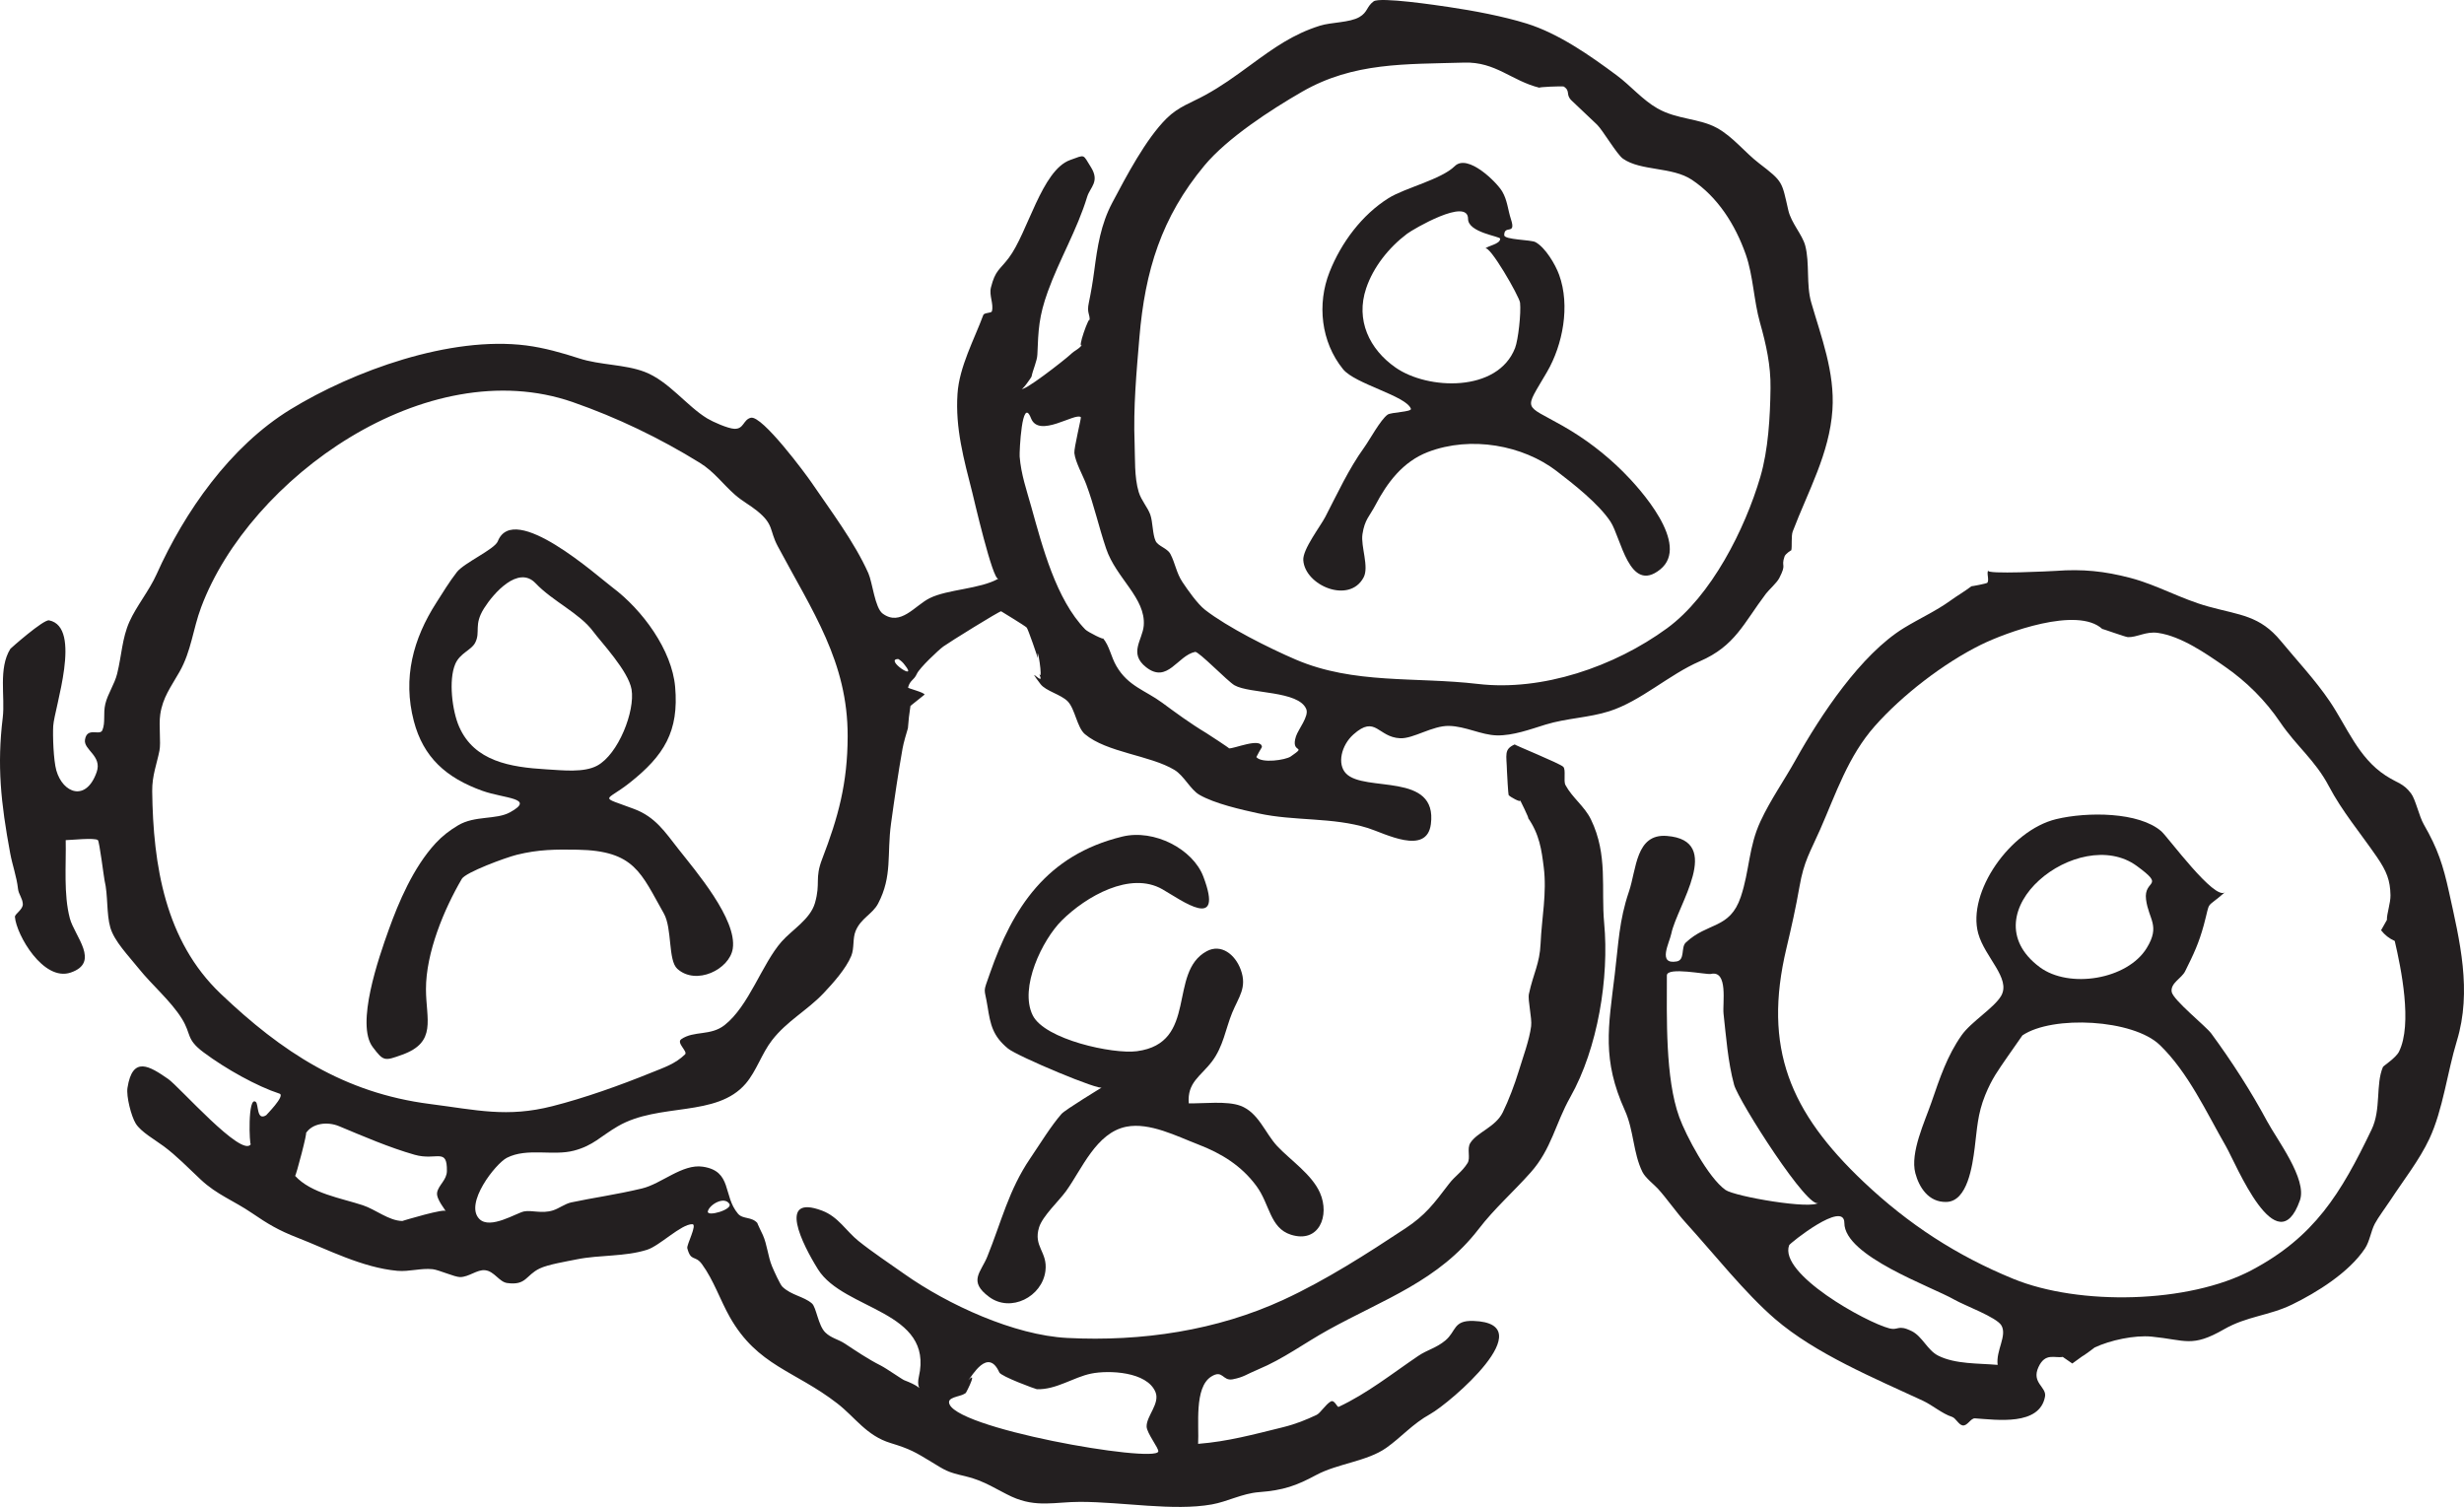 <?xml version="1.0" encoding="UTF-8"?>
<svg width="121px" height="74px" viewBox="0 0 121 74" version="1.1" xmlns="http://www.w3.org/2000/svg" xmlns:xlink="http://www.w3.org/1999/xlink">
    <!-- Generator: sketchtool 51.3 (57544) - http://www.bohemiancoding.com/sketch -->
    <title>5CEF5602-97B8-427D-9B00-5B8CD6336EB9</title>
    <desc>Created with sketchtool.</desc>
    <defs></defs>
    <g id="design" stroke="none" stroke-width="1" fill="none" fill-rule="evenodd">
        <g id="home" transform="translate(-740, -2392)" fill="#231F20">
            <g id="icon-coins" transform="translate(740, 2392)">
                <path d="M49.074,67.395 C49.163,67.594 50.866,68.218 50.918,68.22 C51.869,68.251 52.709,67.631 53.584,67.453 C54.439,67.278 56.324,67.347 56.742,68.359 C56.974,68.922 56.295,69.537 56.307,70.053 C56.315,70.382 56.92,71.13 56.879,71.28 C56.722,71.863 46.604,70.117 46.604,68.852 C46.604,68.565 47.338,68.573 47.422,68.383 C47.248,68.78 48.099,67.181 47.553,67.777 C47.728,67.585 48.515,66.149 49.074,67.395 M35.819,59.119 C35.998,59.395 34.697,59.777 34.76,59.485 C34.83,59.163 35.563,58.719 35.819,59.119 M16.645,55.301 C17.819,55.79 19.119,56.354 20.364,56.707 C21.442,57.013 21.963,56.332 21.946,57.507 C21.94,57.945 21.539,58.192 21.467,58.552 C21.4,58.885 21.908,59.442 21.887,59.491 C21.975,59.286 19.737,59.959 19.758,59.959 C19.094,59.947 18.442,59.392 17.821,59.187 C16.755,58.835 15.277,58.605 14.491,57.742 C14.527,57.781 15.136,55.467 15.017,55.655 C15.34,55.144 16.091,55.071 16.645,55.301 M44.431,32.657 C45.126,33.517 43.392,32.363 44.114,32.363 C44.24,32.437 44.345,32.535 44.431,32.657 M50.63,20.54 C51.018,21.539 52.805,20.24 53.078,20.487 C53.105,20.513 52.734,22.011 52.759,22.249 C52.81,22.704 53.182,23.353 53.343,23.786 C53.743,24.862 53.936,25.8 54.319,26.94 C54.81,28.397 56.275,29.369 56.166,30.721 C56.109,31.424 55.411,32.083 56.285,32.767 C57.336,33.59 57.82,32.194 58.689,32.012 C58.861,31.977 60.288,33.462 60.625,33.653 C61.381,34.08 63.776,33.905 64.148,34.824 C64.288,35.172 63.755,35.813 63.642,36.158 C63.349,37.056 64.246,36.554 63.382,37.149 C63.133,37.321 61.958,37.5 61.696,37.177 C61.781,37.01 61.872,36.845 61.97,36.685 C61.939,36.184 60.562,36.791 60.35,36.747 C60.412,36.76 59.309,36.041 59.243,36.001 C58.434,35.515 57.709,34.978 57.078,34.513 C56.234,33.892 55.401,33.701 54.825,32.711 C54.551,32.24 54.491,31.731 54.163,31.337 C54.266,31.461 53.417,31.036 53.297,30.912 C51.858,29.44 51.181,26.811 50.646,24.899 C50.415,24.071 50.141,23.297 50.072,22.42 C50.054,22.205 50.184,19.388 50.63,20.54 M28.126,19.746 C30.301,20.503 32.391,21.508 34.364,22.726 C35.076,23.165 35.5,23.779 36.1,24.302 C36.466,24.62 36.819,24.796 37.173,25.082 C38.02,25.765 37.772,26.033 38.193,26.823 C39.895,30.018 41.635,32.502 41.626,36.154 C41.622,38.469 41.16,40.139 40.377,42.174 C39.996,43.163 40.307,43.341 40.02,44.344 C39.789,45.144 38.894,45.659 38.383,46.239 C37.416,47.336 36.787,49.39 35.583,50.339 C34.894,50.882 34.079,50.6 33.455,51.031 C33.197,51.21 33.787,51.634 33.641,51.777 C33.159,52.244 32.616,52.419 31.985,52.674 C30.44,53.302 28.693,53.923 27.129,54.32 C24.894,54.888 23.421,54.509 21.112,54.213 C16.891,53.672 13.832,51.652 10.833,48.795 C8.115,46.205 7.519,42.504 7.474,38.853 C7.465,38.081 7.708,37.494 7.831,36.858 C7.91,36.456 7.789,35.63 7.87,35.08 C7.995,34.242 8.38,33.758 8.816,32.989 C9.397,31.965 9.471,30.905 9.877,29.822 C12.254,23.47 20.949,17.252 28.126,19.746 M71.9,3.074 C73.457,3.027 74.217,3.968 75.611,4.312 C75.451,4.273 76.748,4.221 76.791,4.25 C77.14,4.476 76.864,4.639 77.18,4.94 C77.607,5.344 78.12,5.831 78.42,6.115 C78.704,6.385 79.4,7.585 79.703,7.795 C80.582,8.407 82.112,8.181 83.085,8.83 C84.347,9.671 85.214,11.025 85.732,12.501 C86.095,13.537 86.124,14.773 86.429,15.848 C86.729,16.908 86.962,17.951 86.945,19.065 C86.926,20.485 86.836,22.09 86.444,23.422 C85.691,25.985 84.037,29.264 81.863,30.853 C79.282,32.738 75.733,33.957 72.573,33.586 C69.5,33.226 66.495,33.615 63.632,32.39 C62.33,31.832 60.269,30.798 59.175,29.945 C58.803,29.655 58.32,28.963 58.063,28.577 C57.769,28.136 57.707,27.641 57.474,27.204 C57.316,26.91 56.869,26.825 56.748,26.563 C56.594,26.233 56.615,25.633 56.486,25.269 C56.355,24.906 56.046,24.577 55.92,24.165 C55.696,23.424 55.746,22.509 55.717,21.751 C55.649,19.994 55.809,18.285 55.953,16.567 C56.229,13.297 57.03,10.673 59.147,8.127 C60.273,6.775 62.414,5.384 63.945,4.503 C66.475,3.048 69.014,3.16 71.9,3.074 M67.453,0.068 C67.102,0.328 67.172,0.596 66.755,0.838 C66.278,1.115 65.381,1.086 64.818,1.262 C63.486,1.68 62.538,2.367 61.441,3.169 C60.583,3.796 60,4.221 59.184,4.67 C58.502,5.046 57.879,5.232 57.294,5.809 C56.269,6.82 55.302,8.672 54.625,9.946 C54.053,11.023 53.892,12.112 53.734,13.306 C53.663,13.845 53.578,14.347 53.47,14.862 C53.357,15.397 53.539,15.405 53.506,15.769 C53.547,15.312 52.811,17.358 53.171,16.894 C52.944,17.188 52.84,17.149 52.553,17.42 C52.294,17.663 50.161,19.335 50.161,19.073 C50.161,19.24 50.652,18.52 50.655,18.497 C50.72,18.161 50.93,17.728 50.942,17.413 C50.99,16.197 51.014,15.54 51.456,14.315 C52.011,12.771 52.903,11.264 53.388,9.663 C53.531,9.192 54.02,8.922 53.571,8.207 C53.161,7.557 53.312,7.585 52.553,7.857 C51.15,8.361 50.472,11.437 49.535,12.669 C49.079,13.27 48.877,13.266 48.662,14.117 C48.563,14.508 48.806,14.923 48.71,15.282 C48.682,15.391 48.335,15.338 48.285,15.474 C47.845,16.663 47.106,18.015 47.02,19.338 C46.907,21.032 47.33,22.548 47.751,24.205 C47.793,24.365 48.76,28.569 49.03,28.415 C48.125,28.932 46.549,28.931 45.656,29.373 C44.924,29.734 44.227,30.779 43.346,30.132 C42.963,29.85 42.845,28.603 42.643,28.15 C41.964,26.624 40.786,25.069 39.842,23.681 C39.588,23.307 37.426,20.379 36.87,20.515 C36.492,20.609 36.535,21.078 36.06,21.057 C35.746,21.044 35.006,20.716 34.733,20.55 C33.723,19.94 32.838,18.712 31.657,18.261 C30.677,17.887 29.471,17.935 28.434,17.597 C27.605,17.328 26.722,17.077 25.842,16.964 C22.101,16.487 17.347,18.216 14.266,20.103 C11.298,21.921 9.066,25.134 7.69,28.198 C7.327,29.007 6.7,29.763 6.358,30.526 C5.993,31.342 5.975,32.189 5.753,33.084 C5.625,33.603 5.291,34.069 5.173,34.565 C5.057,35.052 5.189,35.473 5.026,35.86 C4.903,36.149 4.274,35.676 4.173,36.327 C4.098,36.825 5.028,37.115 4.747,37.915 C4.232,39.385 3.091,38.964 2.767,37.835 C2.625,37.335 2.585,36.112 2.614,35.647 C2.668,34.769 4.058,30.795 2.41,30.463 C2.137,30.408 0.52,31.842 0.51,31.86 C-0.092,32.822 0.258,34.221 0.135,35.238 C-0.151,37.591 0.04,39.412 0.5,41.9 C0.607,42.48 0.819,43.052 0.885,43.65 C0.915,43.923 1.103,44.096 1.121,44.391 C1.136,44.665 0.721,44.882 0.733,45.026 C0.802,45.903 2.13,48.216 3.471,47.759 C4.942,47.258 3.662,45.972 3.43,45.097 C3.117,43.912 3.252,42.48 3.227,41.256 C3.449,41.256 4.661,41.124 4.807,41.256 C4.884,41.324 5.104,43.107 5.135,43.235 C5.31,43.961 5.223,44.88 5.418,45.55 C5.617,46.228 6.296,46.917 6.822,47.572 C7.461,48.369 8.384,49.148 8.928,50.019 C9.413,50.795 9.121,51.023 9.997,51.677 C11.087,52.492 12.627,53.348 13.726,53.705 C14.036,53.804 13.027,54.795 13.08,54.759 C12.592,55.073 12.706,54.225 12.561,54.111 C12.151,53.788 12.25,56.298 12.319,56.187 C11.888,56.882 8.798,53.357 8.257,52.984 C7.354,52.361 6.509,51.818 6.26,53.421 C6.196,53.834 6.44,54.806 6.665,55.173 C6.919,55.585 7.627,55.981 8.043,56.291 C8.668,56.756 9.22,57.326 9.858,57.926 C10.647,58.668 11.473,58.957 12.364,59.564 C13.154,60.102 13.663,60.413 14.627,60.787 C16.057,61.343 17.788,62.251 19.516,62.406 C20.089,62.457 20.68,62.263 21.248,62.326 C21.552,62.36 22.327,62.713 22.593,62.713 C23.029,62.712 23.428,62.335 23.82,62.376 C24.274,62.422 24.511,62.951 24.906,63.005 C25.849,63.135 25.809,62.628 26.498,62.293 C26.907,62.094 27.805,61.948 28.331,61.841 C29.459,61.614 30.672,61.72 31.776,61.372 C32.402,61.173 33.44,60.115 33.996,60.115 C34.259,60.115 33.709,61.133 33.751,61.295 C33.928,61.976 34.133,61.618 34.468,62.074 C35.05,62.869 35.367,63.845 35.84,64.678 C37.204,67.082 39.036,67.305 41.116,68.917 C41.999,69.6 42.545,70.501 43.738,70.864 C44.695,71.155 44.95,71.312 45.728,71.783 C46.414,72.198 46.493,72.286 47.394,72.49 C48.336,72.704 49.003,73.185 49.682,73.496 C50.898,74.052 51.836,73.749 53.047,73.751 C55.148,73.754 57.627,74.212 59.506,73.878 C60.279,73.741 61.001,73.338 61.821,73.275 C63.035,73.182 63.652,72.961 64.646,72.427 C65.688,71.87 67.135,71.762 68.071,71.103 C68.832,70.566 69.351,69.93 70.241,69.435 C71.188,68.908 75.804,64.983 72.353,64.866 C71.355,64.832 71.517,65.377 70.977,65.826 C70.523,66.203 70.095,66.28 69.646,66.584 C68.351,67.462 67.137,68.431 65.737,69.086 C65.663,69.121 65.534,68.716 65.348,68.823 C65.092,68.97 64.841,69.393 64.655,69.48 C64.143,69.719 63.661,69.924 62.98,70.092 C61.57,70.438 60.296,70.788 58.836,70.903 C58.889,70.005 58.632,68.135 59.479,67.6 C60.058,67.235 60.03,67.831 60.534,67.733 C61.083,67.626 61.196,67.494 61.781,67.249 C63.035,66.726 64.043,65.961 65.228,65.306 C67.969,63.791 70.652,62.902 72.615,60.35 C73.391,59.34 74.294,58.555 75.166,57.576 C76.191,56.425 76.382,55.169 77.111,53.879 C78.47,51.474 79.026,47.99 78.776,45.33 C78.618,43.635 78.973,41.982 78.125,40.237 C77.811,39.593 77.211,39.176 76.876,38.552 C76.766,38.347 76.91,37.806 76.768,37.656 C76.609,37.488 74.34,36.576 74.385,36.555 C73.838,36.8 73.984,37.057 74.003,37.869 C74.007,38.026 74.066,39.009 74.083,39.038 C74.138,39.13 74.695,39.425 74.647,39.308 C74.548,39.073 75.193,40.385 75.022,40.142 C75.606,40.97 75.704,41.759 75.807,42.574 C75.971,43.853 75.708,45.075 75.654,46.337 C75.611,47.327 75.299,47.794 75.081,48.809 C75.015,49.115 75.24,49.991 75.19,50.392 C75.105,51.07 74.781,51.938 74.581,52.597 C74.384,53.244 74.085,54.035 73.797,54.623 C73.44,55.349 72.546,55.592 72.206,56.122 C72.018,56.416 72.23,56.859 72.065,57.118 C71.782,57.566 71.462,57.733 71.154,58.137 C70.402,59.124 69.997,59.671 69.015,60.321 C67.153,61.551 65.114,62.865 63.026,63.828 C59.766,65.332 56.087,65.89 52.409,65.702 C49.812,65.57 46.546,64.07 44.417,62.566 C43.673,62.04 42.844,61.492 42.152,60.936 C41.556,60.458 41.166,59.75 40.371,59.451 C38.154,58.616 39.396,61.096 40.17,62.333 C41.437,64.357 45.872,64.345 45.121,67.614 C44.928,68.457 45.698,68.267 44.405,67.778 C44.296,67.737 43.534,67.199 43.244,67.053 C42.633,66.746 42.041,66.343 41.486,65.978 C41.172,65.771 40.811,65.71 40.527,65.431 C40.176,65.086 40.087,64.194 39.872,64.008 C39.463,63.656 38.87,63.615 38.421,63.188 C38.314,63.087 38.007,62.415 37.909,62.176 C37.713,61.7 37.671,61.115 37.463,60.65 C37.451,60.625 37.155,60.016 37.198,60.066 C36.918,59.735 36.481,59.883 36.242,59.603 C35.489,58.718 35.972,57.507 34.51,57.292 C33.51,57.143 32.48,58.135 31.528,58.361 C30.264,58.664 29.112,58.819 28.052,59.046 C27.752,59.109 27.448,59.346 27.158,59.437 C26.602,59.614 26.12,59.413 25.734,59.489 C25.358,59.564 24.071,60.391 23.542,59.862 C22.786,59.107 24.34,57.138 24.89,56.856 C25.882,56.349 27.157,56.776 28.185,56.504 C29.139,56.253 29.486,55.803 30.34,55.307 C32.367,54.13 35.189,54.892 36.624,53.207 C37.151,52.588 37.403,51.741 37.909,51.086 C38.639,50.139 39.63,49.628 40.437,48.779 C40.901,48.29 41.544,47.57 41.803,46.942 C41.96,46.561 41.862,46.092 42.016,45.72 C42.277,45.085 42.849,44.89 43.122,44.369 C43.83,43.015 43.547,41.971 43.756,40.439 C43.926,39.205 44.107,37.969 44.321,36.761 C44.373,36.469 44.506,36.023 44.585,35.762 C44.611,35.394 44.652,35.028 44.71,34.664 C44.938,34.478 45.169,34.293 45.401,34.111 C45.406,34.003 44.581,33.803 44.591,33.765 C44.691,33.387 44.878,33.416 45.023,33.092 C45.154,32.798 46.098,31.911 46.323,31.748 C46.62,31.533 49.061,30.018 49.163,30.018 C49.156,30.018 50.337,30.728 50.419,30.819 C50.482,30.887 50.956,32.25 50.961,32.325 C50.894,31.397 51.262,33.572 51.021,33.086 C51.404,33.858 50.267,32.498 51.098,33.595 C51.358,33.937 52.105,34.103 52.434,34.443 C52.794,34.814 52.889,35.725 53.278,36.053 C54.354,36.957 56.472,37.086 57.671,37.806 C58.143,38.089 58.456,38.773 58.899,39.03 C59.648,39.465 60.966,39.76 61.792,39.941 C63.578,40.333 65.44,40.119 67.18,40.664 C67.996,40.921 70.06,42.032 70.265,40.474 C70.604,37.889 67.015,38.927 66.101,37.985 C65.649,37.521 65.871,36.594 66.462,36.067 C67.56,35.088 67.655,36.202 68.755,36.253 C69.404,36.284 70.344,35.628 71.157,35.647 C71.971,35.664 72.74,36.094 73.502,36.112 C74.298,36.131 75.155,35.811 75.899,35.582 C76.929,35.265 78.023,35.248 79.032,34.925 C80.581,34.43 81.949,33.134 83.469,32.475 C85.213,31.719 85.613,30.617 86.724,29.15 C86.858,28.973 87.254,28.621 87.373,28.391 C87.756,27.648 87.447,27.876 87.632,27.329 C87.679,27.192 87.97,27.008 87.965,27.025 C88.012,26.844 87.952,26.319 88.036,26.098 C88.787,24.124 89.841,22.274 89.985,20.13 C90.11,18.273 89.429,16.534 88.944,14.852 C88.69,13.974 88.876,12.923 88.651,12.066 C88.506,11.515 87.964,10.958 87.819,10.326 C87.493,8.915 87.578,8.934 86.387,8.022 C85.674,7.476 85.112,6.722 84.312,6.282 C83.441,5.804 82.36,5.874 81.395,5.325 C80.662,4.909 80.072,4.205 79.401,3.706 C78.093,2.732 76.531,1.641 74.972,1.157 C73.81,0.796 72.355,0.524 71.162,0.347 C70.594,0.263 67.763,-0.163 67.453,0.068" id="Fill-1"></path>
                <path d="M90.571,60.055 C90.571,61.687 94.847,63.175 95.979,63.825 C96.475,64.11 98.048,64.684 98.283,65.088 C98.577,65.594 98.005,66.315 98.099,67.025 C97.161,66.941 96.026,66.998 95.178,66.571 C94.648,66.304 94.4,65.623 93.876,65.365 C93.192,65.029 93.227,65.346 92.786,65.233 C91.626,64.934 87.335,62.552 87.861,61.146 C87.895,61.053 90.571,58.914 90.571,60.055 M84.015,47.827 C84.88,47.631 84.582,49.283 84.638,49.777 C84.761,50.872 84.849,52.131 85.157,53.272 C85.369,54.053 88.871,59.555 89.313,59.054 C88.995,59.414 85.191,58.757 84.733,58.433 C83.884,57.832 82.792,55.759 82.465,54.862 C81.769,52.953 81.855,49.928 81.855,47.902 C81.855,47.456 83.802,47.874 84.015,47.827 M103.239,30.888 C103.208,30.859 104.384,31.286 104.495,31.288 C104.954,31.301 105.377,30.993 105.971,31.079 C107.119,31.244 108.334,32.096 109.233,32.718 C110.332,33.478 111.249,34.397 111.974,35.468 C112.759,36.632 113.692,37.331 114.362,38.604 C115.015,39.844 115.894,40.879 116.72,42.08 C117.21,42.795 117.374,43.232 117.39,43.959 C117.399,44.338 117.199,44.898 117.215,45.173 C117.119,45.343 117.024,45.512 116.928,45.682 C117.108,45.915 117.332,46.09 117.599,46.207 C117.911,47.545 118.477,50.29 117.809,51.641 C117.654,51.955 117.045,52.336 117.019,52.397 C116.651,53.265 116.941,54.469 116.463,55.466 C114.951,58.617 113.654,60.744 110.562,62.378 C107.469,64.012 102.109,64.126 98.866,62.799 C96.103,61.669 93.718,60.124 91.511,58.033 C87.917,54.627 86.554,51.478 87.728,46.559 C87.966,45.56 88.19,44.559 88.366,43.549 C88.588,42.274 88.884,41.867 89.382,40.735 C90.157,38.973 90.751,37.142 92.068,35.654 C93.403,34.144 95.435,32.574 97.267,31.667 C98.508,31.055 102.013,29.762 103.239,30.888 M97.643,28.012 C97.538,28.115 97.694,28.461 97.597,28.614 C97.569,28.66 96.8,28.798 96.812,28.789 C96.463,29.054 96.101,29.259 95.772,29.499 C95.076,30.003 94.258,30.373 93.496,30.839 C91.381,32.136 89.409,35.113 88.179,37.314 C87.603,38.347 86.947,39.268 86.455,40.326 C85.862,41.598 85.921,42.746 85.484,44.045 C84.947,45.64 83.857,45.273 82.782,46.289 C82.536,46.521 82.76,47.141 82.336,47.213 C81.382,47.379 81.98,46.302 82.073,45.849 C82.35,44.486 84.674,41.271 81.855,41.05 C80.322,40.928 80.367,42.686 79.993,43.782 C79.506,45.209 79.48,46.335 79.296,47.85 C78.978,50.463 78.665,52.032 79.793,54.53 C80.236,55.51 80.194,56.617 80.656,57.552 C80.801,57.845 81.23,58.171 81.409,58.367 C81.844,58.842 82.305,59.518 82.785,60.046 C84.182,61.584 85.682,63.489 87.166,64.768 C89.151,66.48 92.059,67.684 94.434,68.788 C94.901,69.006 95.372,69.421 95.858,69.577 C96.043,69.636 96.177,69.957 96.372,69.996 C96.611,70.044 96.773,69.635 96.985,69.65 C98.051,69.721 100.159,70.032 100.425,68.583 C100.513,68.106 99.746,67.912 100.102,67.136 C100.436,66.407 100.904,66.707 101.295,66.633 C101.452,66.741 101.609,66.85 101.765,66.957 C101.923,66.843 102.082,66.728 102.24,66.613 C102.29,66.601 102.884,66.161 102.852,66.176 C103.622,65.81 104.827,65.556 105.661,65.637 C107.34,65.801 107.627,66.189 109.22,65.274 C110.335,64.633 111.436,64.609 112.56,64.06 C113.757,63.477 115.352,62.493 116.137,61.308 C116.371,60.954 116.427,60.462 116.62,60.095 C116.789,59.775 117.147,59.303 117.372,58.959 C118.017,57.972 118.805,56.977 119.301,55.919 C119.969,54.489 120.18,52.653 120.648,51.121 C121.4,48.654 120.792,46.199 120.262,43.796 C119.976,42.497 119.715,41.68 119.028,40.489 C118.793,40.083 118.623,39.256 118.398,38.96 C118.019,38.459 117.745,38.469 117.152,38.084 C115.807,37.21 115.25,35.687 114.406,34.439 C113.704,33.4 112.778,32.414 112.009,31.481 C110.971,30.223 110.013,30.215 108.455,29.787 C107.091,29.412 105.941,28.726 104.607,28.377 C103.347,28.048 102.281,27.935 100.941,28.035 C100.864,28.041 97.43,28.222 97.643,28.012" id="Fill-3"></path>
                <path d="M55.113,41.082 C51.374,41.992 49.728,44.603 48.617,47.784 C48.25,48.835 48.336,48.429 48.496,49.429 C48.638,50.327 48.755,50.876 49.5,51.49 C49.961,51.871 54.088,53.604 54.119,53.395 C54.118,53.396 52.305,54.496 52.127,54.701 C51.609,55.295 51.08,56.161 50.588,56.888 C49.529,58.45 49.186,59.974 48.483,61.71 C48.168,62.486 47.529,62.914 48.576,63.688 C49.637,64.472 51.179,63.681 51.338,62.411 C51.457,61.47 50.729,61.221 51.027,60.267 C51.199,59.714 52.008,58.967 52.353,58.489 C53.125,57.418 53.831,55.621 55.312,55.329 C56.455,55.103 57.805,55.803 58.835,56.198 C59.978,56.637 60.966,57.241 61.708,58.253 C62.357,59.137 62.361,60.305 63.393,60.632 C64.773,61.069 65.315,59.697 64.82,58.574 C64.419,57.664 63.351,56.958 62.716,56.277 C62.128,55.646 61.797,54.626 60.914,54.3 C60.246,54.052 59.089,54.197 58.377,54.182 C58.293,53.149 58.961,52.857 59.516,52.126 C60.072,51.393 60.186,50.523 60.506,49.739 C60.829,48.951 61.252,48.5 60.93,47.619 C60.652,46.858 59.96,46.334 59.262,46.709 C57.333,47.748 58.867,51.221 55.829,51.621 C54.652,51.776 51.308,51.046 50.716,49.863 C50.037,48.508 51.189,46.144 52.149,45.193 C53.333,44.02 55.506,42.766 57.083,43.67 C58.05,44.225 60.124,45.772 59.093,43.048 C58.582,41.697 56.683,40.701 55.113,41.082" id="Fill-5"></path>
                <path d="M72.092,10.748 C72.092,11.423 73.67,11.602 73.67,11.722 C73.67,12 73.04,12.063 72.934,12.216 C73.114,11.957 74.614,14.56 74.646,14.866 C74.7,15.383 74.557,16.683 74.401,17.088 C73.551,19.283 70.109,19.152 68.531,18.048 C67.242,17.148 66.563,15.717 67.088,14.158 C67.438,13.115 68.2,12.155 69.098,11.479 C69.388,11.26 72.092,9.674 72.092,10.748 M71.44,8.158 C70.774,8.815 68.991,9.227 68.192,9.727 C66.883,10.546 65.86,11.915 65.289,13.361 C64.672,14.923 64.864,16.787 65.954,18.131 C66.543,18.859 69.048,19.433 69.285,20.072 C69.343,20.23 68.318,20.24 68.144,20.36 C67.799,20.6 67.252,21.613 66.992,21.973 C66.233,23.024 65.67,24.249 65.086,25.375 C64.834,25.859 63.966,26.975 64.001,27.508 C64.081,28.754 66.262,29.675 66.962,28.356 C67.241,27.831 66.817,26.837 66.906,26.235 C67.015,25.511 67.255,25.353 67.542,24.806 C68.117,23.709 68.884,22.672 70.122,22.197 C72.244,21.385 74.794,21.871 76.433,23.126 C77.28,23.775 78.502,24.733 79.087,25.616 C79.602,26.393 80.008,29.183 81.525,27.965 C83.04,26.748 80.518,23.975 79.704,23.166 C78.817,22.284 77.843,21.541 76.744,20.915 C74.802,19.809 74.832,20.222 75.969,18.266 C76.746,16.931 77.115,15.012 76.565,13.497 C76.382,12.991 75.89,12.156 75.405,11.891 C75.179,11.766 73.868,11.782 73.868,11.547 C73.868,11.016 74.466,11.58 74.198,10.764 C74.046,10.304 74.026,9.839 73.77,9.404 C73.509,8.958 72.079,7.528 71.44,8.158" id="Fill-7"></path>
                <path d="M26.301,28.642 C27.142,29.529 28.46,30.109 29.129,31.009 C29.518,31.535 30.861,32.95 31.014,33.856 C31.193,34.919 30.367,37.034 29.327,37.598 C28.671,37.952 27.641,37.827 26.83,37.78 C25.059,37.675 23.292,37.387 22.546,35.685 C22.206,34.912 22.018,33.394 22.358,32.605 C22.591,32.067 23.144,31.929 23.334,31.563 C23.612,31.027 23.247,30.699 23.773,29.868 C24.236,29.134 25.452,27.745 26.301,28.642 M24.445,26.582 C24.289,26.975 22.786,27.639 22.432,28.097 C22.051,28.59 21.736,29.113 21.427,29.596 C20.292,31.364 19.767,33.288 20.322,35.409 C20.786,37.183 21.901,38.195 23.693,38.836 C24.772,39.221 26.326,39.186 25.045,39.89 C24.359,40.267 23.315,40.037 22.493,40.531 C22.076,40.78 21.722,41.052 21.398,41.401 C20.287,42.602 19.566,44.337 19.099,45.631 C18.585,47.055 17.463,50.304 18.302,51.415 C18.837,52.123 18.875,52.108 19.749,51.794 C21.467,51.178 20.922,50.057 20.918,48.584 C20.913,46.786 21.805,44.651 22.679,43.158 C22.869,42.835 24.819,42.115 25.38,41.975 C26.448,41.711 27.295,41.708 28.358,41.726 C31.17,41.774 31.474,42.871 32.598,44.855 C33.017,45.593 32.799,47.158 33.261,47.575 C34.187,48.412 35.827,47.604 35.984,46.582 C36.203,45.147 34.164,42.773 33.312,41.69 C32.657,40.856 32.187,40.121 31.145,39.728 C29.389,39.067 29.708,39.395 30.903,38.455 C32.626,37.098 33.345,35.904 33.154,33.73 C32.997,31.931 31.561,29.957 30.068,28.84 C29.371,28.32 25.232,24.586 24.445,26.582" id="Fill-9"></path>
                <path d="M104.931,42.523 C106.385,43.587 105.259,43.16 105.386,44.169 C105.513,45.161 106.099,45.446 105.42,46.554 C104.47,48.107 101.604,48.568 100.161,47.49 C96.573,44.808 102.101,40.454 104.931,42.523 M100.976,40.224 C98.711,40.77 96.589,43.818 97.145,45.84 C97.469,47.012 98.759,48.041 98.274,48.897 C97.939,49.487 96.791,50.176 96.325,50.843 C95.624,51.843 95.271,52.901 94.842,54.147 C94.523,55.076 93.792,56.604 94.057,57.611 C94.231,58.271 94.687,59.055 95.593,59.023 C96.617,58.986 96.858,57.252 96.972,56.364 C97.09,55.447 97.106,54.713 97.49,53.77 C97.827,52.946 98.128,52.556 98.6,51.867 C98.629,51.824 99.312,50.846 99.315,50.844 C100.799,49.844 104.755,50.049 106.066,51.32 C107.467,52.678 108.348,54.621 109.312,56.296 C109.805,57.155 111.818,62.138 112.943,58.942 C113.308,57.909 111.812,55.957 111.333,55.064 C110.535,53.578 109.588,52.111 108.589,50.751 C108.33,50.398 106.701,49.097 106.644,48.702 C106.583,48.269 107.131,48.049 107.307,47.693 C107.725,46.856 107.981,46.31 108.221,45.43 C108.577,44.116 108.253,44.698 109.266,43.811 C108.76,44.253 106.458,41.102 106.137,40.822 C105.038,39.865 102.502,39.858 100.976,40.224" id="Fill-11"></path>
            </g>
        </g>
    </g>
</svg>